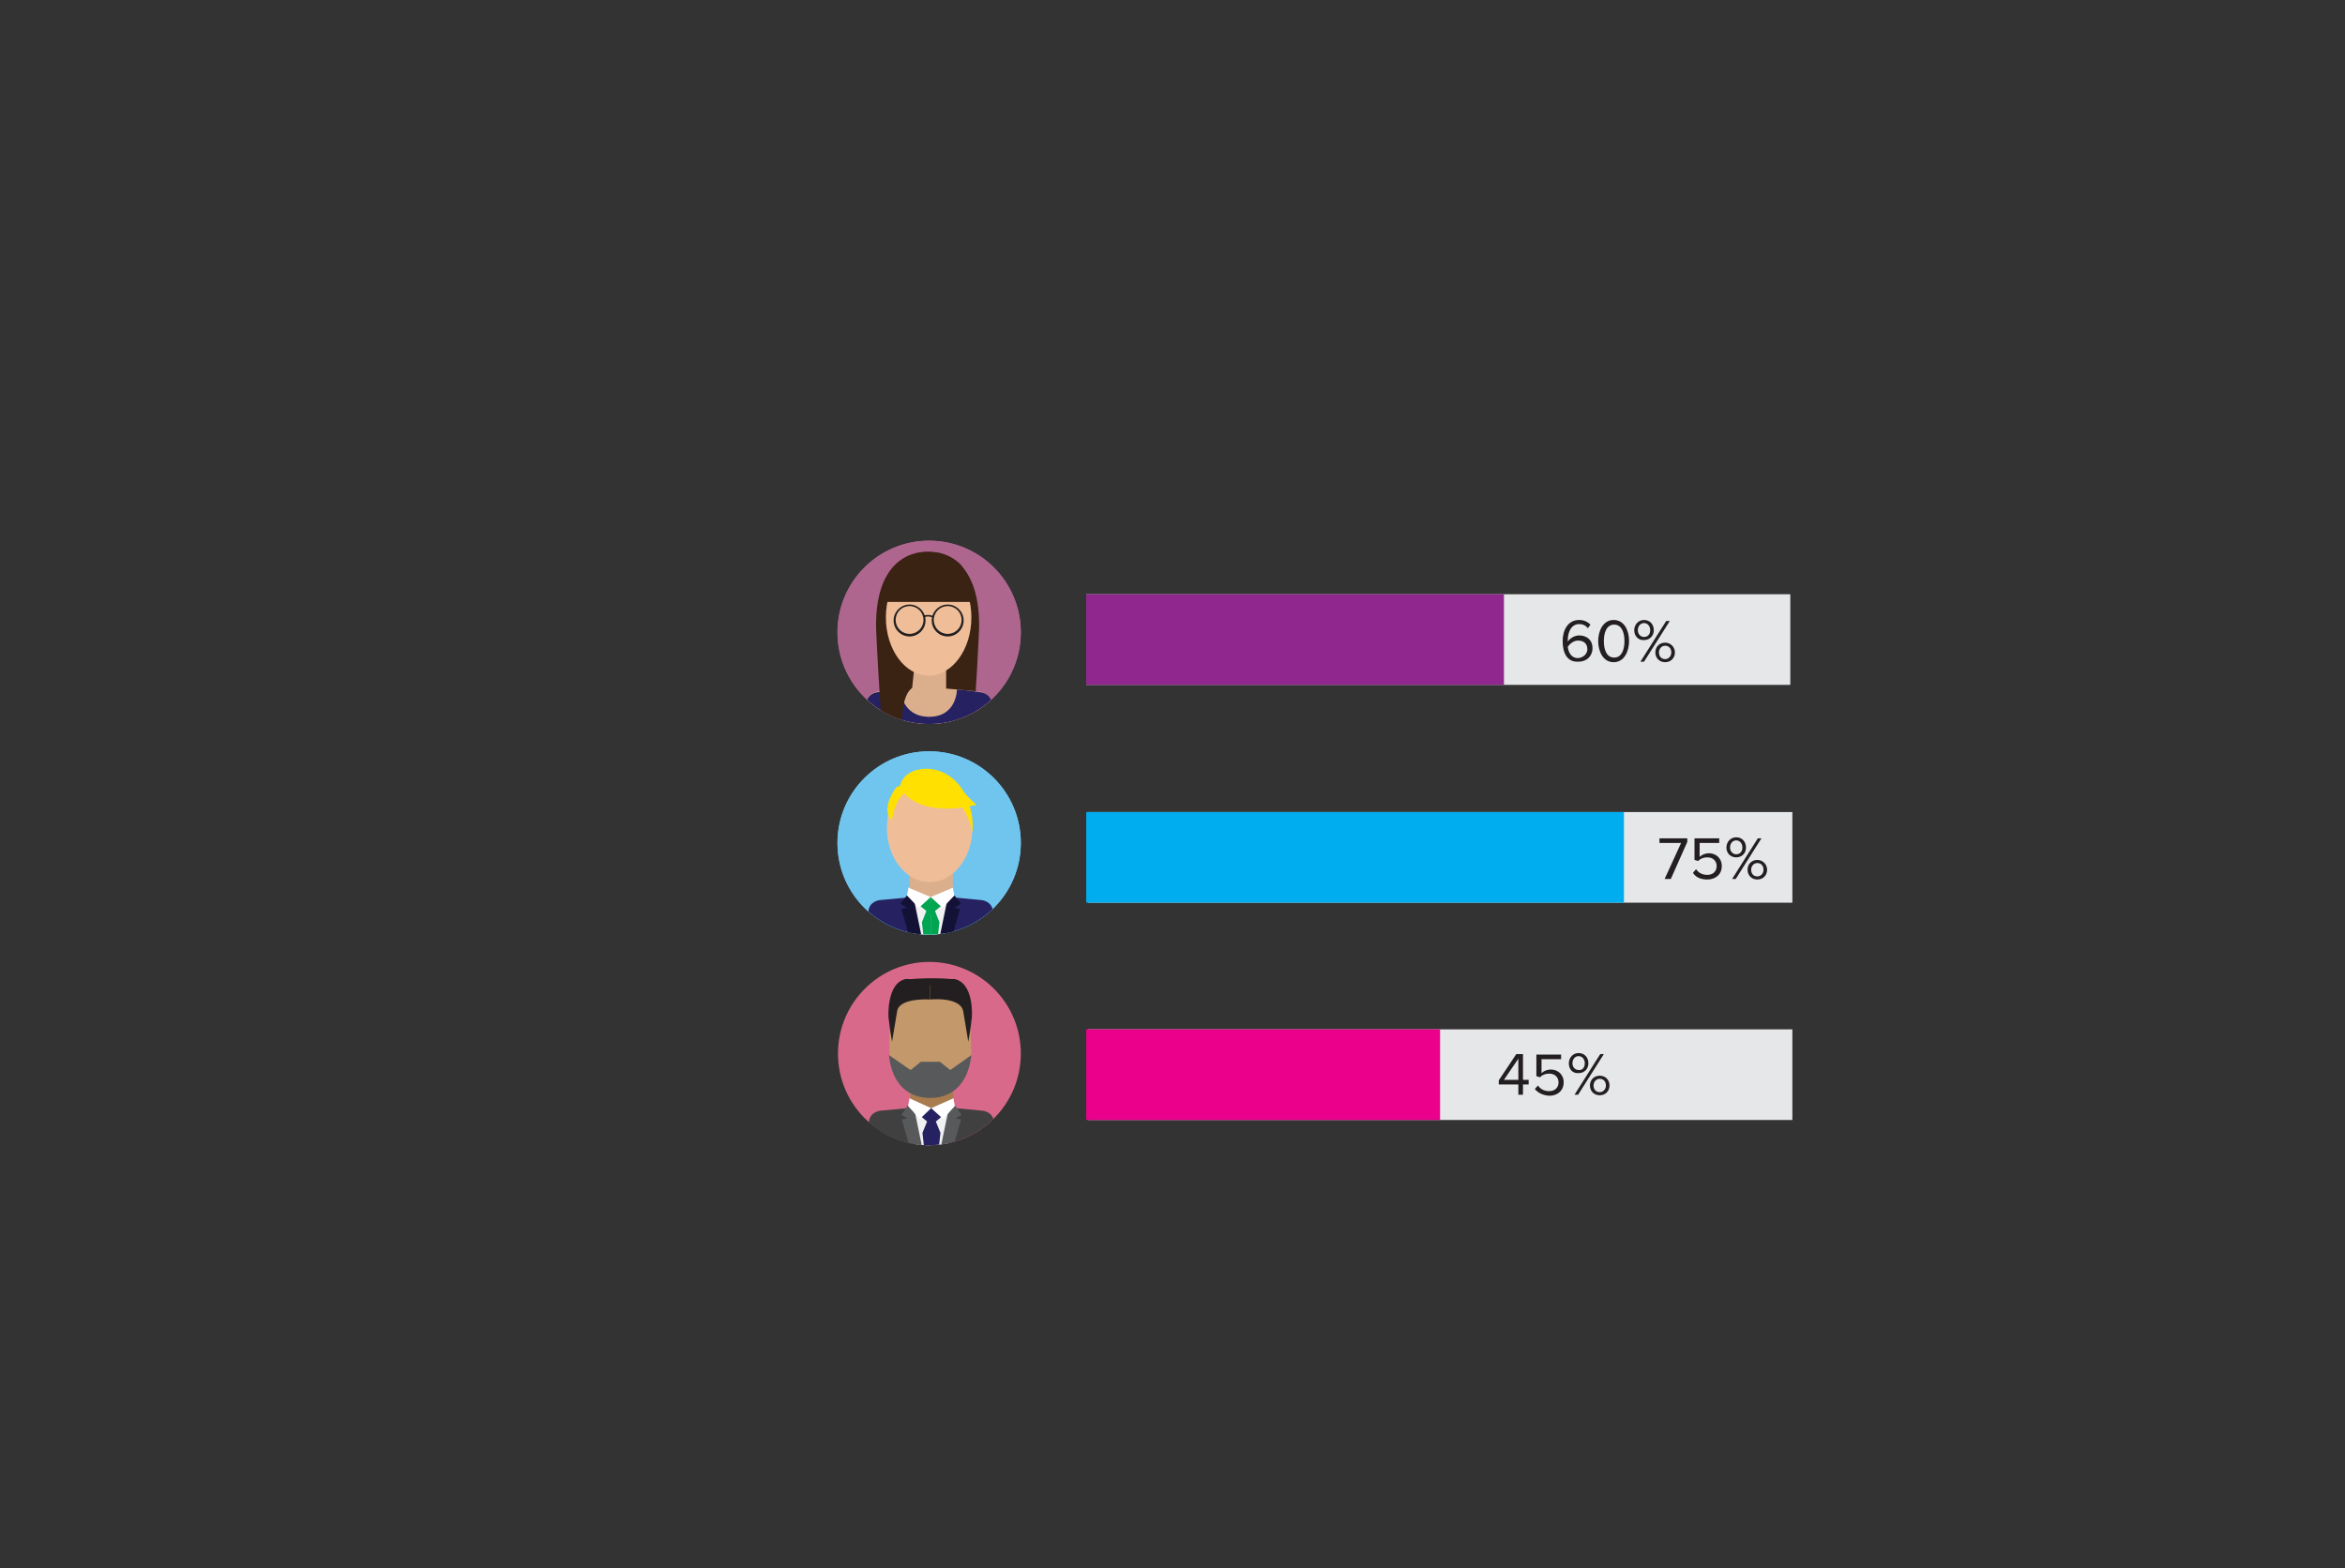 <?xml version="1.0" encoding="utf-8"?>
<!-- Generator: Adobe Illustrator 19.2.1, SVG Export Plug-In . SVG Version: 6.00 Build 0)  -->
<svg version="1.1" id="Layer_1" xmlns="http://www.w3.org/2000/svg" xmlns:xlink="http://www.w3.org/1999/xlink" x="0px" y="0px"
	 viewBox="0 0 455.3 304.5" style="enable-background:new 0 0 455.3 304.5;" xml:space="preserve">
<rect x="0" y="0" width="455.3" height="304.5" fill="#333333" stroke="none"/>
<style type="text/css">
	.st0{display:none;}
	.st1{display:inline;}
	.st2{display:none;fill:#70C6EF;}
	.st3{fill:none;stroke:#FFFFFF;stroke-width:28.13;stroke-miterlimit:10;}
	.st4{fill:#FFFFFF;}
	.st5{display:inline;fill:#808285;}
	.st6{display:inline;fill:#CCCCCB;}
	.st7{display:inline;fill:none;stroke:#FFFFFF;stroke-width:11.933;stroke-miterlimit:10;}
	.st8{display:inline;fill:#414042;}
	.st9{display:inline;fill:#84C050;}
	.st10{fill:#E6E7E8;}
	.st11{fill:#A7A9AC;}
	.st12{fill:#BCBEC0;}
	.st13{fill:#EC008C;}
	.st14{display:inline;opacity:0.39;fill:#70C6EF;enable-background:new    ;}
	.st15{display:inline;opacity:0.35;fill:#D1D3D4;enable-background:new    ;}
	.st16{display:inline;fill:#F1F2F2;}
	.st17{display:inline;fill:#E6E6E6;}
	.st18{fill:#ED2024;}
	.st19{fill:#F26929;}
	.st20{fill:#0D71BA;}
	.st21{fill:#29AAE2;}
	.st22{fill:#00A651;}
	.st23{fill:#84C050;}
	.st24{fill:#92278F;}
	.st25{fill:none;stroke:#B3B4B4;stroke-width:9.093;stroke-miterlimit:10;stroke-dasharray:2.728,14.549;}
	.st26{clip-path:url(#SVGID_2_);fill:#E6E7E8;}
	.st27{fill:#F1F2F2;}
	.st28{fill:#808285;}
	.st29{fill:#EFBF99;}
	.st30{display:inline;fill:#D1D3D4;}
	.st31{display:inline;fill:#00AEEF;}
	.st32{display:inline;fill:#EC008C;}
	.st33{display:inline;fill:#999999;}
	.st34{display:inline;fill:#4D4D4E;}
	.st35{display:inline;opacity:0.35;fill:#D0D2D3;}
	.st36{display:inline;opacity:0.39;fill:#70C5EF;}
	.st37{display:inline;fill:#F1F1F2;}
	.st38{display:inline;fill:#E6E6E5;}
	.st39{display:none;opacity:0.35;fill:#D0D2D3;}
	.st40{display:none;opacity:0.39;fill:#70C5EF;}
	.st41{display:none;fill:#F1F1F2;}
	.st42{display:none;fill:#E6E6E5;}
	.st43{clip-path:url(#SVGID_4_);fill:#AE668F;}
	.st44{clip-path:url(#SVGID_4_);fill:#3B2314;}
	.st45{clip-path:url(#SVGID_4_);fill:#DCAF8C;}
	.st46{clip-path:url(#SVGID_4_);}
	.st47{fill:#DCAF8C;}
	.st48{clip-path:url(#SVGID_4_);fill:#262261;}
	.st49{clip-path:url(#SVGID_4_);fill:#EFBE99;}
	.st50{fill:#231F20;}
	.st51{clip-path:url(#SVGID_4_);fill:none;}
	.st52{clip-path:url(#SVGID_6_);fill:#70C5EF;}
	.st53{clip-path:url(#SVGID_6_);fill:#F1F1F2;}
	.st54{clip-path:url(#SVGID_6_);fill:#262144;}
	.st55{clip-path:url(#SVGID_6_);fill:#DCAF8C;}
	.st56{clip-path:url(#SVGID_6_);}
	.st57{fill:#F1F1F2;}
	.st58{fill:#EFBE99;}
	.st59{fill:#FFE000;}
	.st60{fill:#00A551;}
	.st61{fill:#262261;}
	.st62{fill:#131236;}
	.st63{clip-path:url(#SVGID_8_);fill:#D9698B;}
	.st64{clip-path:url(#SVGID_8_);fill:#C3996B;}
	.st65{clip-path:url(#SVGID_8_);fill:#F1F1F2;}
	.st66{clip-path:url(#SVGID_8_);fill:#262144;}
	.st67{clip-path:url(#SVGID_8_);fill:#A87C4F;}
	.st68{clip-path:url(#SVGID_8_);}
	.st69{clip-path:url(#SVGID_8_);fill:#262261;}
	.st70{clip-path:url(#SVGID_8_);fill:#404041;}
	.st71{clip-path:url(#SVGID_8_);fill:#58595B;}
	.st72{clip-path:url(#SVGID_8_);fill:none;}
	.st73{clip-path:url(#SVGID_8_);fill:#231F20;}
	.st74{fill:#00ADEE;}
	.st75{fill:#EB008B;}
	.st76{fill:#90278E;}
</style>
<g id="Main_Layer" class="st0">
	<g id="Layer_1_1_" class="st1">
		<path class="st2" d="M289,99.4c-0.1,0-0.3,0-0.4,0c-2.4-15.7-16-27.8-32.4-27.8s-30,12-32.4,27.8c-0.1,0-0.3,0-0.4,0
			c-12.4,0-23.3,6.9-28.8,17.1c-9.6,1.6-16.9,10-16.9,20.1c0,11.3,9.1,20.4,20.4,20.4c1.2,0,2.4-0.1,3.5-0.3
			c4.5,4,10.1,6.8,16.4,7.9l0,0h0.2c1.7,0.3,3.5,0.5,5.3,0.5s3.6-0.2,5.3-0.5h55.1c1.7,0.3,3.5,0.5,5.3,0.5
			c18.1,0,32.8-14.7,32.8-32.8C321.8,114.1,307.1,99.4,289,99.4z"/>
		<g class="st0">
			<g class="st1">
				<line class="st3" x1="255.6" y1="185.9" x2="255.6" y2="133"/>
				<g>
					<polygon class="st4" points="283.6,141.2 255.6,92.6 227.5,141.2 					"/>
				</g>
			</g>
		</g>
		<g class="st0">
			<rect x="235.3" y="187.9" class="st5" width="7.9" height="7.9"/>
			<rect x="246.7" y="187.9" class="st5" width="7.9" height="7.9"/>
			<rect x="258.2" y="187.9" class="st5" width="7.9" height="7.9"/>
			<rect x="269.6" y="187.9" class="st5" width="7.9" height="7.9"/>
			<rect x="235.3" y="199.7" class="st5" width="7.9" height="7.9"/>
			<rect x="246.7" y="199.7" class="st5" width="7.9" height="7.9"/>
			<rect x="245.8" y="241.2" class="st6" width="21.4" height="1.5"/>
			<line class="st7" x1="253.6" y1="210.3" x2="292.4" y2="210.3"/>
			<path class="st6" d="M294,233.5h-75c-1.9,0-3.5-1.6-3.5-3.5v-5.7c0-1.9,1.6-3.5,3.5-3.5h75c1.9,0,3.5,1.6,3.5,3.5v5.7
				C297.5,231.9,295.9,233.5,294,233.5z"/>
			<path class="st8" d="M290.2,227.8h-67.5c-4,0-7.3-3.2-7.3-7.3V180c0-4,3.2-7.3,7.3-7.3h67.5c4,0,7.3,3.2,7.3,7.3v40.6
				C297.5,224.5,294.2,227.8,290.2,227.8z"/>
			<rect x="219.9" y="178" class="st9" width="73.2" height="44.8"/>
			<rect x="215.4" y="221.2" class="st8" width="82" height="6.6"/>
			<polygon class="st6" points="261.7,232 256.5,232 251.2,232 249.1,241.4 256.5,241.4 263.8,241.4 			"/>
			<g class="st1">
				<g>
					<g>
						<polygon class="st10" points="262.2,154.6 232.5,154.6 232.5,155.9 232.5,221.2 280.4,221.2 280.4,170.2 						"/>
					</g>
				</g>
				<g>
					<g>
						<polygon class="st11" points="262.1,170.2 280.3,170.2 262.1,154.6 						"/>
					</g>
				</g>
				<rect x="243.7" y="204.4" class="st12" width="25" height="4"/>
				<rect x="243.7" y="211.6" class="st12" width="25" height="4"/>
				<g>
					<g>
						<path class="st13" d="M257.9,198.6l-1.8,1.6l-1.8-1.6c-3.5-3.1-6-5.6-7.6-7.5c-1.9-2.2-2.9-4.4-2.9-6.7c0-1.9,0.6-3.5,1.9-4.8
							c1.3-1.3,2.9-1.9,4.8-1.9c1.1,0,2.1,0.2,3,0.7c1,0.5,1.8,1.1,2.5,1.9c0.7-0.8,1.5-1.4,2.5-1.9s2-0.7,3-0.7
							c1.9,0,3.5,0.7,4.8,1.9c1.3,1.3,1.9,2.9,1.9,4.8c0,2.3-1,4.5-2.9,6.7C264,192.9,261.4,195.4,257.9,198.6z"/>
					</g>
				</g>
			</g>
		</g>
	</g>
	<g id="Layer_2">
		<path class="st14" d="M325.5,93.4c-0.3,0-0.6,0-0.9,0c-5.1-32.9-33.4-58.1-67.7-58.1s-62.6,25.2-67.7,58.1c-0.3,0-0.6,0-0.9,0
			c-26,0-48.7,14.5-60.3,35.8c-20.1,3.4-35.4,20.9-35.4,42c0,23.5,19.1,42.6,42.6,42.6c2.5,0,4.9-0.2,7.3-0.6
			c9.4,8.4,21.2,14.3,34.2,16.5v0.1h0.5c3.6,0.6,7.3,1,11.1,1s7.5-0.4,11.1-1h115.1c3.6,0.6,7.3,1,11.1,1
			c37.9,0,68.6-30.7,68.6-68.7C394.1,124.1,363.4,93.4,325.5,93.4z"/>
		<path class="st15" d="M189.3,271.6c0-6.7,29.1-12.1,65-12.1s65,5.4,65,12.1s-29.1,12.1-65,12.1"/>
		<polygon class="st16" points="164.5,115.7 1.5,35.3 35.5,2.5 92.3,33.8 		"/>
		<polygon class="st17" points="94.5,35.5 1.5,35.4 104.7,47.8 		"/>
		<polygon class="st16" points="164.5,115.7 1.5,35.3 35.5,2.5 92.3,33.8 		"/>
		<polygon class="st17" points="94.5,35.5 1.5,35.4 104.7,47.8 		"/>
		<g class="st1">
			<g>
				<line class="st3" x1="253.3" y1="254.3" x2="253.3" y2="201.4"/>
				<g>
					<polygon class="st4" points="281.4,209.6 253.3,161 225.3,209.6 					"/>
				</g>
			</g>
		</g>
		<g class="st1">
			<g>
				<g>
					<polygon class="st18" points="349.7,90.5 322.4,90.5 322.4,91.8 322.4,151.6 366.4,151.6 366.4,104.9 					"/>
				</g>
			</g>
			<g>
				<g>
					<polygon class="st19" points="349.5,104.9 366.3,104.9 349.5,90.5 					"/>
				</g>
			</g>
			<path class="st4" d="M351.2,127.2c1.1-0.1,2.1-0.2,3.1-0.2c1.8,0,4,0.2,4.7,1.3c0.2,0.3,0.3,0.7,0.1,1.4l-0.1,0.1l0,0
				c-0.1,0.5-0.5,1-1.9,1c-1.7,0-4.2-0.8-6.5-1.9c-3.7,0.4-7.5,1.2-10.3,2.2c-2.7,4.6-4.8,6.9-6.4,6.9c-0.3,0-0.5-0.1-0.7-0.2
				l-0.6-0.3c-0.1,0-0.1-0.1-0.2-0.1c-0.1-0.1-0.2-0.4-0.2-0.9c0.3-1.2,1.7-3.2,5-5c0.2-0.1,0.5-0.1,0.6,0.2l0.1,0.1
				c0.8-1.3,1.8-3.1,2.8-5.2c1.2-2.4,2.1-4.7,2.7-6.9c-0.8-2.9-1.1-5.8-0.6-7.6c0.2-0.7,0.6-1.1,1.1-1.1h0.6l0,0
				c0.4,0,0.7,0.1,0.9,0.4c0.3,0.4,0.4,0.9,0.2,1.8c0,0.1-0.1,0.2-0.1,0.2c0,0.1,0,0.1,0,0.2c0,0.3,0,0.5,0,0.8
				c0,1.7-0.1,3.2-0.4,5.1c0.9,2.8,2.3,5,3.9,6.3C349.7,126.3,350.4,126.8,351.2,127.2z M337.4,132.4c-2,1.5-3.2,3.3-3.6,4.2
				C334.6,136.2,335.7,135.1,337.4,132.4z M348.5,127.6c-0.3-0.2-0.5-0.4-0.8-0.6c-1.3-1.1-2.5-2.7-3.3-4.6
				c-0.5,1.6-1.2,3.3-2.2,5.2c-0.4,0.7-0.8,1.5-1.2,2.2C343.4,128.8,345.9,128.1,348.5,127.6z M344.3,115.8c0.1-0.4,0.1-0.8,0.2-1.2
				c0.1-0.4,0.1-0.8,0.2-1.1c0-0.1,0.1-0.1,0.1-0.2c0,0,0-0.1-0.1-0.1c0-0.5-0.2-0.8-0.3-0.9c0,0.1,0,0.1,0,0.1
				C344,113.1,344,114.3,344.3,115.8z M354.4,128.7c1.3,0.5,2.5,0.7,3.3,0.7c0.2,0,0.4,0,0.5,0c0,0,0-0.1-0.1-0.1
				C357.9,129.2,357.3,128.7,354.4,128.7z"/>
		</g>
		<g class="st1">
			<g>
				<g>
					<polygon class="st20" points="266,77.2 245.6,77.2 245.6,78.1 245.6,122.9 278.5,122.9 278.5,88 					"/>
				</g>
			</g>
			<g>
				<g>
					<polygon class="st21" points="265.9,88 278.4,88 265.9,77.2 					"/>
				</g>
			</g>
			<path class="st4" d="M251.5,96.6h1.4l3.2,13h3.1l2.5-9.6c0.1-0.3,0.2-0.6,0.2-0.9c0-0.2,0-0.3,0-0.5h0.1l0.1,0.5
				c0.1,0.3,0.1,0.6,0.2,0.9l2.5,9.6h3.1l3.2-13h1.4v-2.1h-5.9v2.1h1.8l-2,8.6c-0.1,0.3-0.1,0.7-0.1,0.9v0.4h-0.1
				c0-0.1,0-0.3-0.1-0.4c-0.1-0.3-0.1-0.6-0.2-0.9l-2.8-10.7h-2.2l-2.8,10.7c-0.1,0.3-0.1,0.7-0.2,0.9l-0.1,0.4h-0.1v-0.4
				c0-0.3-0.1-0.6-0.1-0.9l-2-8.6h1.8v-2.1h-5.9V96.6z"/>
		</g>
		<g class="st1">
			<g>
				<g>
					<polygon class="st22" points="303.7,147.3 283.3,147.3 283.3,148.2 283.3,193 316.2,193 316.2,158.1 					"/>
				</g>
			</g>
			<g>
				<g>
					<polygon class="st23" points="303.7,158.1 316.2,158.1 303.7,147.3 					"/>
				</g>
			</g>
			<path class="st4" d="M310.1,165.4V181c0,0.6-0.2,1.2-0.7,1.6c-0.4,0.4-1,0.7-1.6,0.7h-15.6c-0.6,0-1.2-0.2-1.6-0.7
				c-0.4-0.4-0.7-1-0.7-1.6v-15.6c0-0.6,0.2-1.2,0.7-1.6c0.4-0.4,1-0.7,1.6-0.7h15.6c0.6,0,1.2,0.2,1.6,0.6
				C309.9,164.2,310.1,164.7,310.1,165.4z M299,178.2l-2.8-3.4l-3.9,5h15.6l-5-6.7L299,178.2z"/>
		</g>
		<g class="st1">
			<circle class="st24" cx="190.4" cy="146.2" r="24.1"/>
			<circle class="st25" cx="190.4" cy="146.2" r="38.6"/>
			<path class="st4" d="M200.9,152.6c0,0.3-0.2,0.6-0.5,0.7c-0.1,0-0.2,0.1-0.3,0.1c-0.2,0-0.4-0.1-0.5-0.2l-4.8-4.8v2
				c0,1.9-1.5,3.4-3.4,3.4h-8.3c-1.9,0-3.4-1.5-3.4-3.4v-8.3c0-1.9,1.5-3.4,3.4-3.4h8.3c1.9,0,3.4,1.5,3.4,3.4v1.9l4.8-4.7
				c0.1-0.2,0.3-0.2,0.5-0.2c0.1,0,0.2,0,0.3,0.1c0.3,0.1,0.5,0.4,0.5,0.7V152.6z"/>
		</g>
	</g>
	<g id="Layer_3">
		<path class="st14" d="M325.5,95.1c-0.3,0-0.6,0-0.9,0C319.5,62.2,291.1,37,256.8,37s-62.6,25.2-67.7,58.1c-0.3,0-0.6,0-0.9,0
			c-26,0-48.7,14.5-60.3,35.8c-20.1,3.4-35.4,20.9-35.4,42c0,23.5,19.1,42.6,42.6,42.6c2.5,0,4.9-0.2,7.3-0.6
			c9.4,8.4,21.2,14.3,34.2,16.5v0.1h0.5c3.6,0.6,7.3,1,11.1,1s7.5-0.4,11.1-1h115.1c3.6,0.6,7.3,1,11.1,1
			c37.9,0,68.6-30.7,68.6-68.7S363.4,95.1,325.5,95.1z"/>
		<ellipse class="st15" cx="254.3" cy="273.3" rx="65" ry="12.1"/>
		<polygon class="st16" points="164.5,117.3 1.5,37 35.5,4.2 92.3,35.4 		"/>
		<polygon class="st17" points="94.5,37.1 1.5,37 104.7,49.4 		"/>
		<path class="st5" d="M245.7,167.9c-0.5,0-0.8-0.4-0.8-0.8c-0.1-1.6,0-3.2,0.1-4.9c0.1-2.6,2.3-2.5,3.1-2.5l5.2,0.2
			c1,0,1.9,0.1,2.8-0.2c0.8-0.3,1.3-0.7,1.3-1.2c0.1-0.6-0.3-1.2-1-1.6c-1.3-0.8-3.4-0.8-5.1-0.8H251l0,0c-2.5,0-5,0.3-7.4,0.6
			c-1.3,0.2-2.6,0.3-4,0.4c-3.1,0.3-6.4,0.4-9.5-0.5c-1.8-0.5-3.4-1.9-4-3.4c-0.5-1.2-0.4-2.4,0.3-3.5c1.2-2.1,3.8-2.4,6.2-2.4
			l21.4-0.1c0.9,0,1.9-0.1,2.2-0.6c0.2-0.3,0.2-0.8,0.2-1.3l-0.2-13.8c0-0.5,0.4-0.9,0.8-0.9c0.5,0,0.9,0.4,0.9,0.8l0.2,13.8
			c0,0.6,0,1.5-0.4,2.2c-0.9,1.4-2.8,1.5-3.7,1.5l-21.4,0.1c-1.9,0-3.9,0.2-4.7,1.5c-0.4,0.7-0.4,1.3-0.2,2c0.4,1.1,1.6,2.1,2.9,2.4
			c2.8,0.8,5.9,0.7,8.8,0.4c1.3-0.1,2.6-0.3,3.9-0.4c2.5-0.3,5-0.6,7.6-0.6l0,0h0.3c1.9,0,4.2,0,6,1c1.3,0.8,2,2,1.8,3.2
			c-0.1,1.2-1,2.2-2.5,2.7c-1.2,0.4-2.3,0.3-3.4,0.3l-5.2-0.2c-1.2-0.1-1.2,0.2-1.3,0.9c-0.1,1.6-0.1,3.1,0,4.7
			C246.6,167.5,246.2,167.9,245.7,167.9L245.7,167.9z"/>
		<g class="st1">
			<g>
				<g>
					<defs>
						<rect id="SVGID_1_" x="217" y="161.3" width="57.2" height="20.2"/>
					</defs>
					<clipPath id="SVGID_2_">
						<use xlink:href="#SVGID_1_"  style="overflow:visible;"/>
					</clipPath>
					<ellipse class="st26" cx="245.8" cy="181.5" rx="13.2" ry="8.6"/>
				</g>
			</g>
			<rect x="202.3" y="164.7" class="st27" width="85.3" height="41.3"/>
			<rect x="209.1" y="174.2" class="st28" width="5.7" height="5.7"/>
			<rect x="217.4" y="174.2" class="st28" width="5.7" height="5.7"/>
			<rect x="225.8" y="174.2" class="st28" width="5.7" height="5.7"/>
			<rect x="234.1" y="174.2" class="st28" width="5.7" height="5.7"/>
			<rect x="242.5" y="174.2" class="st28" width="5.7" height="5.7"/>
			<rect x="250.8" y="174.2" class="st28" width="5.7" height="5.7"/>
			<rect x="259.1" y="174.2" class="st28" width="5.7" height="5.7"/>
			<rect x="267.5" y="174.2" class="st28" width="5.7" height="5.7"/>
			<rect x="275.8" y="174.2" class="st28" width="5.7" height="5.7"/>
			<rect x="209.1" y="182.5" class="st28" width="5.7" height="5.7"/>
			<rect x="217.3" y="182.5" class="st28" width="5.7" height="5.7"/>
			<rect x="225.6" y="182.5" class="st28" width="5.7" height="5.7"/>
			<rect x="233.9" y="182.5" class="st28" width="5.7" height="5.7"/>
			<rect x="242.1" y="182.5" class="st28" width="5.7" height="5.7"/>
			<rect x="251.1" y="182.5" class="st28" width="5.7" height="5.7"/>
			<rect x="259.3" y="182.5" class="st28" width="5.7" height="5.7"/>
			<rect x="267.6" y="182.5" class="st28" width="5.7" height="5.7"/>
			<rect x="275.8" y="182.5" class="st28" width="5.7" height="5.7"/>
			<rect x="226.8" y="191" class="st28" width="30.6" height="5.7"/>
			<rect x="259.3" y="191" class="st28" width="5.7" height="5.7"/>
			<rect x="267.6" y="191" class="st28" width="5.7" height="5.7"/>
			<rect x="275.8" y="191" class="st28" width="5.7" height="5.7"/>
			<rect x="209.1" y="191" class="st28" width="5.7" height="5.7"/>
			<rect x="217.3" y="191" class="st28" width="5.7" height="5.7"/>
			<rect x="209.1" y="168.8" class="st28" width="5.7" height="2.8"/>
			<rect x="217.3" y="168.8" class="st28" width="5.7" height="2.8"/>
			<rect x="225.2" y="168.8" class="st28" width="5.7" height="2.8"/>
			<rect x="233.9" y="168.8" class="st28" width="5.7" height="2.8"/>
			<rect x="242.1" y="168.8" class="st28" width="5.7" height="2.8"/>
			<rect x="250.8" y="168.8" class="st28" width="5.7" height="2.8"/>
			<rect x="259.1" y="168.8" class="st28" width="5.7" height="2.8"/>
			<rect x="267.6" y="168.8" class="st28" width="5.7" height="2.8"/>
			<rect x="275.8" y="168.8" class="st28" width="5.7" height="2.8"/>
			<g>
				<path class="st29" d="M267.3,193.3c-0.5-0.5-1.1-0.7-1.8-0.7c-0.7,0-1.3,0.2-1.8,0.7s-0.7,1.1-0.7,1.8v14.8h-0.7V198
					c0-0.7-0.2-1.3-0.7-1.8s-1.1-0.7-1.8-0.7s-1.3,0.2-1.8,0.7s-0.7,1.1-0.7,1.8v17.7l-3.5-4.6c-0.6-0.8-1.3-1.2-2.3-1.2
					c-0.8,0-1.5,0.3-2,0.9c-0.6,0.6-0.8,1.2-0.8,2c0,0.7,0.2,1.2,0.6,1.7l8.7,11.6c0.6,0.8,1.3,1.2,2.3,1.2h15.5
					c0.5,0,1-0.2,1.4-0.5s0.6-0.8,0.7-1.3l1.7-9.1c0.1-0.4,0.1-0.8,0.1-1.3v-11.2c0-0.7-0.2-1.3-0.7-1.8s-1.1-0.7-1.8-0.7
					c-0.7,0-1.3,0.2-1.8,0.7s-0.7,1.1-0.7,1.8v6.1H274v-12c0-0.7-0.2-1.3-0.7-1.8s-1.1-0.7-1.8-0.7c-0.7,0-1.3,0.2-1.8,0.7
					s-0.7,1.1-0.7,1.8v11.9h-0.7v-14.8C268.1,194.4,267.8,193.8,267.3,193.3z"/>
			</g>
			<g>
				<path class="st29" d="M224.8,195.1v14.8h-0.7V198c0-0.7-0.2-1.3-0.7-1.8s-1.1-0.7-1.8-0.7s-1.3,0.2-1.8,0.7s-0.7,1.1-0.7,1.8
					v11.9h-0.7v-6.1c0-0.7-0.2-1.3-0.7-1.8s-1.1-0.7-1.8-0.7s-1.3,0.2-1.8,0.7s-0.7,1.1-0.7,1.8V215c0,0.5,0,0.9,0.1,1.3l1.7,9.1
					c0.1,0.5,0.3,0.9,0.7,1.3c0.4,0.3,0.9,0.5,1.4,0.5h15.5c1,0,1.7-0.4,2.3-1.2l8.7-11.6c0.4-0.5,0.6-1.1,0.6-1.7
					c0-0.8-0.3-1.5-0.8-2c-0.6-0.6-1.2-0.9-2-0.9c-1,0-1.7,0.4-2.3,1.2l-3.5,4.6V198c0-0.7-0.2-1.3-0.7-1.8s-1.1-0.7-1.8-0.7
					s-1.3,0.2-1.8,0.7s-0.7,1.1-0.7,1.8v11.9h-0.7v-14.8c0-0.7-0.2-1.3-0.7-1.8s-1.1-0.7-1.8-0.7s-1.3,0.2-1.8,0.7
					C225,193.8,224.8,194.4,224.8,195.1z"/>
			</g>
		</g>
		<path class="st30" d="M296.9,140.5H193c-1.9,0-3.5-1.6-3.5-3.5v-10.1c0-1.9,1.6-3.5,3.5-3.5h103.8c1.9,0,3.5,1.6,3.5,3.5V137
			C300.4,138.9,298.8,140.5,296.9,140.5z"/>
		<path class="st8" d="M293.1,132.8h-96.3c-4,0-7.3-3.2-7.3-7.3V65.7c0-4,3.2-7.3,7.3-7.3h96.3c4,0,7.3,3.2,7.3,7.3v59.9
			C300.4,129.6,297.1,132.8,293.1,132.8z"/>
		<rect x="195.5" y="65.6" class="st16" width="98.9" height="60.6"/>
		<polygon class="st30" points="252,138.5 245,138.5 237.9,138.5 235,151.3 245,151.3 254.9,151.3 		"/>
		<rect x="230.5" y="151.3" class="st30" width="28.9" height="2"/>
		<g class="st1">
			<path d="M39.9,145.2h2.8v5.9c0.3-0.3,0.7-0.6,1.3-0.9c0.6-0.3,1.3-0.5,2.1-0.5c0.7,0,1.3,0.1,1.8,0.3s1,0.5,1.4,0.9
				s0.6,0.9,0.8,1.5s0.3,1.2,0.3,1.9v6.8h-2.8v-6.8c0-0.7-0.2-1.3-0.6-1.7c-0.4-0.4-0.9-0.6-1.5-0.6c-0.4,0-0.7,0.1-1.1,0.2
				s-0.6,0.4-0.9,0.6c-0.2,0.3-0.4,0.6-0.6,0.9c-0.1,0.4-0.2,0.7-0.2,1.2v6.1h-2.8V145.2z"/>
			<path d="M63.8,159.6c0,0-0.2,0.2-0.4,0.4s-0.5,0.4-0.9,0.7c-0.4,0.2-0.9,0.5-1.6,0.6c-0.6,0.2-1.4,0.3-2.3,0.3
				c-0.9,0-1.7-0.2-2.4-0.5s-1.4-0.7-1.9-1.3c-0.5-0.5-0.9-1.2-1.2-1.9s-0.4-1.6-0.4-2.5c0-0.8,0.1-1.6,0.4-2.3
				c0.3-0.7,0.7-1.3,1.2-1.9c0.5-0.5,1.1-0.9,1.8-1.2s1.5-0.5,2.3-0.5c1,0,1.9,0.2,2.6,0.6c0.7,0.4,1.3,0.9,1.7,1.5s0.7,1.3,0.9,2.1
				s0.3,1.6,0.3,2.4v0.4h-8.4c0,0.4,0.1,0.8,0.3,1.1s0.4,0.6,0.7,0.9c0.3,0.2,0.6,0.4,1,0.6c0.4,0.1,0.7,0.2,1.1,0.2
				c0.5,0,1-0.1,1.4-0.2c0.4-0.1,0.8-0.2,1-0.4s0.5-0.3,0.7-0.4c0.2-0.2,0.3-0.3,0.4-0.4L63.8,159.6z M61,154.4
				c0-0.3-0.1-0.6-0.2-0.9c-0.1-0.3-0.3-0.5-0.5-0.8c-0.2-0.2-0.5-0.4-0.8-0.6c-0.3-0.2-0.7-0.2-1.2-0.2s-0.9,0.1-1.2,0.2
				c-0.4,0.2-0.7,0.3-0.9,0.6c-0.2,0.2-0.4,0.5-0.6,0.8c-0.1,0.3-0.2,0.6-0.2,0.9H61z"/>
			<path d="M66.1,145.2h2.8v16h-2.8V145.2z"/>
			<path d="M71.7,145.2h2.8v16h-2.8V145.2z"/>
			<path d="M76.8,155.5c0-0.8,0.1-1.6,0.4-2.3s0.7-1.4,1.2-1.9s1.2-1,1.9-1.3c0.7-0.3,1.6-0.5,2.5-0.5s1.7,0.2,2.5,0.5
				c0.7,0.3,1.4,0.8,1.9,1.3s0.9,1.2,1.2,1.9c0.3,0.7,0.4,1.5,0.4,2.3s-0.1,1.6-0.4,2.3s-0.7,1.4-1.2,1.9c-0.5,0.6-1.2,1-1.9,1.3
				c-0.7,0.3-1.6,0.5-2.5,0.5s-1.7-0.2-2.5-0.5c-0.7-0.3-1.4-0.8-1.9-1.3c-0.5-0.6-0.9-1.2-1.2-1.9
				C76.9,157.1,76.8,156.4,76.8,155.5z M82.8,159.1c0.5,0,1-0.1,1.4-0.3s0.7-0.5,1-0.9s0.5-0.7,0.6-1.2s0.2-0.8,0.2-1.2
				s-0.1-0.8-0.2-1.2s-0.3-0.8-0.6-1.2c-0.3-0.3-0.6-0.6-1-0.8s-0.9-0.3-1.4-0.3s-1,0.1-1.4,0.3s-0.7,0.5-1,0.8s-0.5,0.7-0.6,1.2
				c-0.1,0.4-0.2,0.8-0.2,1.2s0.1,0.8,0.2,1.2s0.3,0.8,0.6,1.2c0.3,0.4,0.6,0.6,1,0.9C81.8,159,82.3,159.1,82.8,159.1z"/>
		</g>
		<path class="st31" d="M262,85.9c-0.1,0-0.1,0-0.2,0c-1.2-7.7-7.8-13.6-15.9-13.6c-8,0-14.7,5.9-15.9,13.6c-0.1,0-0.1,0-0.2,0
			c-6.1,0-11.4,3.4-14.1,8.4c-4.7,0.8-8.3,4.9-8.3,9.8c0,5.5,4.5,10,10,10c0.6,0,1.2-0.1,1.7-0.2c2.2,2,5,3.3,8,3.9l0,0h0.1
			c0.8,0.1,1.7,0.2,2.6,0.2c0.9,0,1.7-0.1,2.6-0.2h27c0.8,0.1,1.7,0.2,2.6,0.2c8.9,0,16.1-7.2,16.1-16.1
			C278.1,93.1,270.9,85.9,262,85.9z"/>
		<g class="st1">
			<path class="st4" d="M255.8,110.4c-0.5,0-0.9-0.2-1.3-0.5l-4.8-4.8c-1.6,1.1-3.6,1.7-5.6,1.7c-5.5,0-9.9-4.4-9.9-9.9
				s4.4-9.9,9.9-9.9s9.9,4.4,9.9,9.9c0,2-0.6,4-1.7,5.6l4.8,4.8c0.3,0.3,0.5,0.8,0.5,1.3C257.6,109.6,256.8,110.4,255.8,110.4z
				 M244.2,90.7c-3.5,0-6.3,2.8-6.3,6.3s2.8,6.3,6.3,6.3s6.3-2.8,6.3-6.3S247.6,90.7,244.2,90.7z"/>
		</g>
		<path class="st32" d="M331.6,134.3h27.9c1.1,0,2.1,0.4,2.9,1.1c0.8,0.8,1.2,1.7,1.2,2.9v27.9c0,1.1-0.4,2.1-1.2,2.9
			c-0.8,0.8-1.7,1.2-2.9,1.2h-27.9c-1.1,0-2.1-0.4-2.9-1.2s-1.2-1.7-1.2-2.9v-27.9c0-1.2,0.4-2.2,1.1-2.9
			C329.5,134.7,330.4,134.3,331.6,134.3z M357.4,157.8c0.8-0.8,0.9-1.6,0.3-2.4c-0.7-1-2.2-1.4-4.5-1.4c-0.5,0-1.3,0.1-2.6,0.2
			c-0.8-0.5-1.4-0.9-1.7-1.2c-1.3-1-2.3-2.7-3.2-5.1v-0.2c1-3.7,1-6.1,0-7.2c-0.3-0.3-0.7-0.5-1.2-0.5H344c-0.8,0-1.3,0.5-1.6,1.5
			c-0.3,0.8-0.4,1.6-0.4,2.4c0,0.8,0.1,1.4,0.2,1.9s0.3,1.3,0.7,2.2c-0.5,1.9-1.2,3.8-2.1,5.9c-0.6,1.3-1.2,2.5-2,3.6
			c-0.9,0.4-1.5,0.7-1.8,1c-2.2,1.5-3.4,2.9-3.8,4.3c-0.1,0.3,0,0.6,0.1,1l0.1,0.1l1,0.7c0.4,0.1,0.7,0.2,0.8,0.2c1.6,0,3.6-2,6-6.1
			l0.4-0.2c1.8-0.6,4.5-1.1,8.1-1.5c1.5,0.8,3.1,1.2,4.7,1.5C355.9,158.5,357,158.3,357.4,157.8z M338.2,159.3
			c-1.4,2.3-2.5,3.6-3.3,3.9c0.1-0.8,0.9-1.9,2.3-3.4C337.5,159.8,337.8,159.6,338.2,159.3z M344.4,150.1c0.9,1.8,1.9,3.3,3,4.3
			c0.3,0.3,0.6,0.5,0.9,0.7c-1.6,0.3-3.8,0.9-6.7,1.9l-0.2,0.1c0.2-0.5,0.5-1.2,1-2C343.2,153.5,343.9,151.9,344.4,150.1z
			 M344.3,145.3L344.3,145.3c-0.5-1.7-0.6-3-0.2-3.9l0.1-0.3l0.3,0.1c0.3,0.3,0.4,1,0.2,2.1L344.3,145.3z M356.5,156.4l0.2,0.2
			c0,0.2-0.1,0.2-0.2,0.2h-0.4c-1,0-2.3-0.3-3.8-1c0.3-0.1,0.4-0.2,0.5-0.2C355.1,155.7,356.3,155.9,356.5,156.4z"/>
		<path class="st33" d="M325,149.8l-4-2.4l1-1.7l4,2.4L325,149.8z M317,144.9l-4-2.4l1-1.7l4,2.4L317,144.9z M308.9,140l-4-2.4
			l1-1.7l4,2.4L308.9,140z M300.8,135.1l-4-2.4l1-1.7l4,2.4L300.8,135.1z M292.7,130.2l-4-2.4l1-1.7l4,2.4L292.7,130.2z
			 M284.6,125.3l-4-2.4l1-1.7l4,2.4L284.6,125.3z M276.5,120.4l-4-2.4l1-1.7l4,2.4L276.5,120.4z M268.4,115.5l-4-2.4l1-1.7l4,2.4
			L268.4,115.5z"/>
		<rect x="38.6" y="130.3" class="st34" width="61.2" height="34.4"/>
		<g class="st1">
			<path class="st4" d="M53.2,144.8h-1.4v-1.7h1.4v-2.7h2.1v2.7h2.3v1.7h-2.3v3.7c0,0.5,0.1,0.8,0.2,1.1c0.2,0.3,0.4,0.4,0.8,0.4
				c0.3,0,0.6,0,0.8-0.1s0.4-0.2,0.6-0.3l0.9,1.3c-0.4,0.3-0.8,0.6-1.2,0.7c-0.4,0.2-0.9,0.2-1.4,0.2s-1-0.1-1.3-0.2
				c-0.4-0.1-0.7-0.4-0.9-0.6s-0.4-0.6-0.5-1s-0.1-0.8-0.1-1.3L53.2,144.8z"/>
			<path class="st4" d="M64.7,150.8c-0.2,0.3-0.6,0.5-1,0.7c-0.5,0.2-1,0.3-1.6,0.3c-0.3,0-0.7-0.1-1-0.2c-0.3-0.1-0.7-0.3-0.9-0.5
				c-0.3-0.2-0.5-0.5-0.7-0.9c-0.2-0.3-0.3-0.8-0.3-1.2c0-0.5,0.1-0.9,0.3-1.3c0.2-0.4,0.4-0.7,0.8-1c0.3-0.3,0.7-0.5,1.2-0.6
				s1-0.2,1.5-0.2c0.2,0,0.4,0,0.6,0s0.4,0,0.6,0c0.2,0,0.4,0,0.7,0v-0.2c0-0.4-0.2-0.7-0.5-1s-0.8-0.4-1.3-0.4
				c-0.6,0-1.1,0.1-1.4,0.2s-0.7,0.3-1,0.5l-1-1.4c0.2-0.1,0.4-0.2,0.6-0.4c0.2-0.1,0.5-0.2,0.8-0.3s0.6-0.2,1-0.3s0.8-0.1,1.3-0.1
				s1,0.1,1.5,0.2c0.4,0.2,0.8,0.4,1.1,0.6c0.3,0.3,0.6,0.6,0.7,1s0.3,0.8,0.3,1.2v5.7h-2L64.7,150.8z M64.7,147.7
				c-0.2,0-0.4,0-0.6,0c-0.2,0-0.3,0-0.5,0s-0.3,0-0.5,0c-0.7,0-1.2,0.1-1.4,0.4c-0.3,0.3-0.4,0.6-0.4,0.9c0,0.4,0.1,0.6,0.4,0.8
				c0.3,0.2,0.6,0.3,1.1,0.3c0.3,0,0.5,0,0.7-0.1s0.4-0.2,0.6-0.3c0.2-0.1,0.3-0.3,0.4-0.5s0.2-0.4,0.2-0.6V147.7z"/>
			<path class="st4" d="M70.1,152.9c0.3,0.2,0.7,0.4,1.1,0.5s0.8,0.2,1.4,0.2s1-0.2,1.4-0.5s0.6-0.8,0.6-1.4v-0.9
				c-0.3,0.2-0.6,0.4-0.9,0.6c-0.3,0.2-0.8,0.2-1.4,0.2s-1.2-0.1-1.6-0.3c-0.5-0.2-0.9-0.5-1.2-0.9c-0.3-0.4-0.6-0.8-0.8-1.3
				c-0.2-0.5-0.3-1-0.3-1.6s0.1-1.2,0.3-1.8c0.2-0.6,0.5-1,1-1.4s0.9-0.7,1.5-1c0.6-0.2,1.2-0.4,2-0.4s1.4,0.1,2,0.2
				c0.6,0.1,1.1,0.2,1.5,0.4v8.2c0,0.6-0.1,1.1-0.3,1.6c-0.2,0.5-0.5,0.8-0.8,1.2c-0.4,0.3-0.8,0.5-1.3,0.7s-1,0.2-1.6,0.2
				c-0.4,0-0.8,0-1.2-0.1c-0.3,0-0.6-0.1-0.9-0.2s-0.5-0.2-0.7-0.3s-0.4-0.2-0.6-0.4L70.1,152.9z M74.5,144.9
				c-0.2-0.1-0.3-0.1-0.5-0.1s-0.5,0-0.8,0c-0.4,0-0.8,0.1-1.1,0.2c-0.3,0.1-0.6,0.3-0.8,0.6c-0.2,0.2-0.4,0.5-0.5,0.8
				s-0.2,0.7-0.2,1c0,0.6,0.2,1.2,0.5,1.6c0.3,0.4,0.8,0.7,1.6,0.7c0.6,0,1.1-0.1,1.5-0.4c0.3-0.3,0.5-0.7,0.5-1.3v-3.1H74.5z"/>
			<path class="st4" d="M79.6,149.1c0.3,0.3,0.6,0.5,1,0.7s0.9,0.3,1.4,0.3s0.8-0.1,1.1-0.2s0.4-0.3,0.4-0.6c0-0.1,0-0.2-0.1-0.3
				c0-0.1-0.2-0.2-0.3-0.3c-0.2-0.1-0.4-0.2-0.6-0.3c-0.3-0.1-0.6-0.2-1.1-0.3c-0.3-0.1-0.6-0.2-0.9-0.3s-0.6-0.3-0.9-0.5
				s-0.5-0.5-0.7-0.8s-0.3-0.6-0.3-1.1c0-0.4,0.1-0.8,0.3-1.1s0.5-0.6,0.8-0.8s0.7-0.4,1.1-0.5s0.8-0.2,1.3-0.2
				c0.7,0,1.4,0.1,1.9,0.2c0.5,0.2,1,0.4,1.4,0.7l-1.1,1.5c-0.2-0.2-0.5-0.3-0.9-0.5c-0.4-0.1-0.8-0.2-1.3-0.2s-0.9,0.1-1.1,0.2
				c-0.2,0.2-0.3,0.3-0.3,0.5c0,0.3,0.2,0.5,0.5,0.6s0.8,0.3,1.5,0.5c0.4,0.1,0.8,0.2,1.2,0.4c0.3,0.1,0.6,0.3,0.9,0.5
				c0.2,0.2,0.4,0.5,0.6,0.8c0.1,0.3,0.2,0.6,0.2,1.1c0,0.4-0.1,0.8-0.3,1.1s-0.5,0.6-0.8,0.8s-0.7,0.4-1.2,0.5s-0.9,0.2-1.4,0.2
				c-0.8,0-1.5-0.1-2.1-0.3s-1.1-0.5-1.5-1L79.6,149.1z"/>
		</g>
		<path class="st33" d="M106.8,145.8l-0.7-1.9l4.5-1.6l0.7,1.9L106.8,145.8z M115.7,142.6l-0.7-1.9l4.5-1.6l0.7,1.9L115.7,142.6z
			 M124.6,139.5l-0.7-1.9l4.5-1.6l0.7,1.9L124.6,139.5z M133.5,136.4l-0.7-1.9l4.5-1.6l0.7,1.9L133.5,136.4z M142.5,133.2l-0.7-1.9
			l4.5-1.6l0.7,1.9L142.5,133.2z M151.4,130.1l-0.7-1.9l4.5-1.6l0.7,1.9L151.4,130.1z M160.3,127l-0.7-1.9l4.5-1.6l0.7,1.9
			L160.3,127z M169.2,123.8l-0.7-1.9l4.5-1.6l0.7,1.9L169.2,123.8z M178.1,120.7l-0.7-1.9l4.5-1.6l0.7,1.9L178.1,120.7z M187,117.6
			l-0.7-1.9l4.5-1.6l0.7,1.9L187,117.6z M196,114.4l-0.7-1.9l4.5-1.6l0.7,1.9L196,114.4z M204.9,111.3l-0.7-1.9l4.5-1.6l0.7,1.9
			L204.9,111.3z M213.8,108.1l-0.7-1.9l4.5-1.6l0.7,1.9L213.8,108.1z M222.7,105l-0.7-1.9l4.5-1.6l0.7,1.9L222.7,105z"/>
		<path class="st33" d="M259.5,97.3l-0.2-2l4.2-0.5l0.2,2L259.5,97.3z M268.4,96.3l-0.2-2l4.7-0.5l0.2,2L268.4,96.3z M277.8,95.2
			l-0.2-2l4.7-0.5l0.2,2L277.8,95.2z M287.2,94.1l-0.2-2l4.7-0.5l0.2,2L287.2,94.1z M296.6,93l-0.2-2l4.7-0.5l0.2,2L296.6,93z
			 M306,91.9l-0.2-2l4.7-0.5l0.2,2L306,91.9z M315.4,90.8l-0.2-2l4.7-0.5l0.2,2L315.4,90.8z M324.8,89.7l-0.2-2l4.7-0.5l0.2,2
			L324.8,89.7z M334.1,88.6l-0.2-2l4.7-0.5l0.2,2L334.1,88.6z"/>
		<g class="st1">
			<rect x="339.7" y="65.4" class="st4" width="111.6" height="34.4"/>
			<path d="M451.8,100.2H339.3V64.9h112.5V100.2z M340.2,99.3H451V65.8H340.2V99.3z"/>
		</g>
		<g class="st1">
			<path d="M351.2,80.5h-1.4v-1.7h1.4v-0.1c0-0.7,0.1-1.3,0.4-1.8c0.2-0.5,0.5-0.9,0.9-1.2s0.8-0.5,1.4-0.6c0.5-0.1,1-0.2,1.6-0.2
				c0.2,0,0.5,0,0.7,0.1c0.3,0,0.5,0.1,0.8,0.2s0.6,0.2,0.9,0.3c0.3,0.1,0.6,0.2,0.8,0.4l-0.9,1.6c-0.3-0.2-0.6-0.3-1.1-0.5
				c-0.4-0.1-0.9-0.2-1.3-0.2c-0.7,0-1.3,0.1-1.6,0.4c-0.3,0.3-0.5,0.7-0.5,1.2v0.5h5.3v8.4h-2.1v-6.7h-3.1v6.7h-2.1L351.2,80.5
				L351.2,80.5z"/>
			<path d="M360.8,75.3h2.1v12h-2.1V75.3z"/>
			<path d="M372.9,86c0,0-0.1,0.1-0.3,0.3c-0.2,0.2-0.4,0.3-0.7,0.5c-0.3,0.2-0.7,0.3-1.2,0.5c-0.5,0.1-1,0.2-1.7,0.2
				s-1.3-0.1-1.8-0.3c-0.6-0.2-1-0.5-1.4-0.9s-0.7-0.9-0.9-1.4c-0.2-0.6-0.3-1.2-0.3-1.9c0-0.6,0.1-1.2,0.3-1.7
				c0.2-0.5,0.5-1,0.9-1.4s0.8-0.7,1.3-0.9c0.5-0.2,1.1-0.3,1.7-0.3c0.8,0,1.4,0.1,2,0.4c0.5,0.3,1,0.7,1.3,1.1
				c0.3,0.5,0.6,1,0.7,1.5c0.1,0.6,0.2,1.2,0.2,1.8v0.3h-6.3c0,0.3,0.1,0.6,0.2,0.8s0.3,0.5,0.5,0.6c0.2,0.2,0.5,0.3,0.8,0.4
				s0.6,0.1,0.8,0.1c0.4,0,0.8,0,1.1-0.1s0.6-0.2,0.8-0.3s0.4-0.2,0.5-0.3c0.1-0.1,0.2-0.2,0.3-0.3L372.9,86z M370.9,82.1
				c0-0.2,0-0.4-0.1-0.6s-0.2-0.4-0.4-0.6c-0.2-0.2-0.4-0.3-0.6-0.4s-0.5-0.2-0.9-0.2c-0.3,0-0.7,0.1-0.9,0.2
				c-0.3,0.1-0.5,0.3-0.7,0.4c-0.2,0.2-0.3,0.4-0.4,0.6s-0.1,0.4-0.1,0.6H370.9z"/>
			<path d="M377.9,78.8h2l0.1,1c0.1-0.1,0.2-0.2,0.4-0.4c0.2-0.1,0.3-0.3,0.5-0.4s0.4-0.2,0.7-0.3c0.3-0.1,0.6-0.1,0.9-0.1
				c1.1,0,1.9,0.3,2.4,0.9c0.6,0.6,0.8,1.5,0.8,2.5v5.1h-2.1V82c0-0.5-0.1-1-0.4-1.3s-0.7-0.4-1.1-0.4c-0.3,0-0.6,0.1-0.8,0.2
				c-0.3,0.1-0.5,0.3-0.6,0.5c-0.2,0.2-0.3,0.4-0.4,0.7c-0.1,0.3-0.2,0.6-0.2,0.9v4.6H378L377.9,78.8L377.9,78.8z"/>
			<path d="M392.8,86.5c-0.2,0.3-0.6,0.5-1,0.7c-0.5,0.2-1,0.3-1.6,0.3c-0.3,0-0.7-0.1-1-0.2s-0.7-0.3-0.9-0.5
				c-0.3-0.2-0.5-0.5-0.7-0.9c-0.2-0.3-0.3-0.8-0.3-1.2c0-0.5,0.1-0.9,0.3-1.3c0.2-0.4,0.4-0.7,0.8-1c0.3-0.3,0.7-0.5,1.2-0.6
				s1-0.2,1.5-0.2c0.2,0,0.4,0,0.6,0s0.4,0,0.6,0s0.4,0,0.7,0v-0.2c0-0.4-0.2-0.7-0.5-1c-0.3-0.2-0.8-0.4-1.3-0.4
				c-0.6,0-1.1,0.1-1.4,0.2c-0.4,0.2-0.7,0.3-1,0.5l-1-1.4c0.2-0.1,0.4-0.2,0.6-0.4s0.5-0.2,0.8-0.3s0.6-0.2,1-0.3s0.8-0.1,1.3-0.1
				s1,0.1,1.5,0.2c0.4,0.1,0.8,0.4,1.1,0.6c0.3,0.3,0.6,0.6,0.7,1s0.3,0.8,0.3,1.2v5.7h-2L392.8,86.5z M392.8,83.4
				c-0.2,0-0.4,0-0.6,0s-0.3,0-0.5,0s-0.3,0-0.5,0c-0.7,0-1.2,0.1-1.4,0.4c-0.3,0.3-0.4,0.6-0.4,0.9c0,0.4,0.1,0.6,0.4,0.8
				s0.6,0.3,1.1,0.3c0.3,0,0.5,0,0.7-0.1s0.4-0.2,0.6-0.3c0.2-0.1,0.3-0.3,0.4-0.5s0.2-0.4,0.2-0.6L392.8,83.4L392.8,83.4z"/>
			<path d="M396.9,78.8h2l0.1,1c0.1-0.1,0.2-0.2,0.4-0.4c0.1-0.1,0.3-0.3,0.5-0.4s0.4-0.2,0.7-0.3c0.3-0.1,0.6-0.1,0.9-0.1
				c1.1,0,2,0.4,2.5,1.2c0.4-0.4,0.9-0.8,1.3-0.9s1-0.3,1.6-0.3c1.1,0,1.9,0.3,2.5,0.9s0.9,1.5,0.9,2.5v5.1h-2.1V82
				c0-0.5-0.1-1-0.4-1.3s-0.6-0.4-1.1-0.4c-0.3,0-0.6,0.1-0.8,0.2c-0.2,0.1-0.4,0.3-0.6,0.5s-0.3,0.4-0.4,0.7
				c-0.1,0.3-0.1,0.6-0.1,0.9v4.6h-2.1v-5.1c0-0.5-0.1-1-0.4-1.3s-0.6-0.4-1.1-0.4c-0.3,0-0.6,0.1-0.8,0.2c-0.2,0.1-0.4,0.3-0.6,0.5
				s-0.3,0.4-0.4,0.7c-0.1,0.3-0.1,0.6-0.1,0.9v4.6h-2.1v-8.5H396.9z"/>
			<path d="M420.2,86c0,0-0.1,0.1-0.3,0.3c-0.2,0.2-0.4,0.3-0.7,0.5c-0.3,0.2-0.7,0.3-1.2,0.5c-0.5,0.1-1,0.2-1.7,0.2
				s-1.3-0.1-1.8-0.3c-0.6-0.2-1-0.5-1.4-0.9s-0.7-0.9-0.9-1.4c-0.2-0.6-0.3-1.2-0.3-1.9c0-0.6,0.1-1.2,0.3-1.7
				c0.2-0.5,0.5-1,0.9-1.4s0.8-0.7,1.3-0.9c0.5-0.2,1.1-0.3,1.7-0.3c0.8,0,1.4,0.1,2,0.4c0.5,0.3,1,0.7,1.3,1.1
				c0.3,0.5,0.6,1,0.7,1.5c0.1,0.6,0.2,1.2,0.2,1.8v0.3H414c0,0.3,0.1,0.6,0.2,0.8s0.3,0.5,0.5,0.6c0.2,0.2,0.5,0.3,0.8,0.4
				s0.6,0.1,0.8,0.1c0.4,0,0.8,0,1.1-0.1s0.6-0.2,0.8-0.3s0.4-0.2,0.5-0.3c0.1-0.1,0.2-0.2,0.3-0.3L420.2,86z M418.1,82.1
				c0-0.2,0-0.4-0.1-0.6s-0.2-0.4-0.4-0.6c-0.2-0.2-0.4-0.3-0.6-0.4s-0.5-0.2-0.9-0.2c-0.3,0-0.7,0.1-0.9,0.2
				c-0.3,0.1-0.5,0.3-0.7,0.4c-0.2,0.2-0.3,0.4-0.4,0.6s-0.1,0.4-0.1,0.6H418.1z"/>
			<path d="M421.7,84.8h2.6v2.5h-2.6V84.8z"/>
			<path d="M426.6,84.8h2.6v2.5h-2.6V84.8z"/>
			<path d="M431.5,84.8h2.6v2.5h-2.6V84.8z"/>
		</g>
	</g>
	<ellipse class="st35" cx="255.8" cy="288.9" rx="65" ry="12.1"/>
	<path class="st36" d="M327.9,110.6c-0.3,0-0.6,0-0.9,0c-5.1-32.9-33.4-58.1-67.7-58.1c-34.3,0-62.6,25.2-67.7,58.1
		c-0.3,0-0.6,0-0.9,0c-26,0-48.7,14.5-60.3,35.8c-20.1,3.4-35.4,20.9-35.4,42c0,23.5,19.1,42.6,42.6,42.6c2.5,0,4.9-0.2,7.3-0.6
		c9.4,8.4,21.2,14.3,34.2,16.5v0.1h0.5c3.6,0.6,7.3,1,11.1,1c3.8,0,7.5-0.4,11.1-1h115.1c3.6,0.6,7.3,1,11.1,1
		c37.9,0,68.6-30.7,68.6-68.7C396.6,141.3,365.9,110.6,327.9,110.6z"/>
	<polygon class="st37" points="165.5,117.1 2.5,36.8 36.5,4 93.3,35.2 	"/>
	<polygon class="st37" points="166,117.9 2.9,37.5 37,4.7 93.8,36 	"/>
	<polygon class="st38" points="95.9,37.7 2.9,37.6 106.2,50 	"/>
</g>
<g id="LMS">
	<g id="_x33_">
		<ellipse class="st39" cx="255.8" cy="288.6" rx="65" ry="12.1"/>
		<path class="st40" d="M327.9,110.4c-0.3,0-0.6,0-0.9,0c-5.1-32.9-33.4-58.1-67.7-58.1c-34.3,0-62.6,25.2-67.7,58.1
			c-0.3,0-0.6,0-0.9,0c-26,0-48.7,14.5-60.3,35.8c-20.1,3.4-35.4,20.9-35.4,42c0,23.5,19.1,42.6,42.6,42.6c2.5,0,4.9-0.2,7.3-0.6
			c9.4,8.4,21.2,14.3,34.2,16.5v0.1h0.5c3.6,0.6,7.3,1,11.1,1c3.8,0,7.5-0.4,11.1-1h115.1c3.6,0.6,7.3,1,11.1,1
			c37.9,0,68.6-30.7,68.6-68.7C396.6,141.1,365.9,110.4,327.9,110.4z"/>
		<polygon class="st41" points="165.5,116.9 2.5,36.5 36.5,3.7 93.3,35 		"/>
		<polygon class="st41" points="166,117.6 2.9,37.3 37,4.5 93.8,35.7 		"/>
		<polygon class="st42" points="95.9,37.4 2.9,37.3 106.2,49.7 		"/>
		<rect x="210.9" y="115.4" class="st10" width="136.7" height="17.6"/>
		<rect x="211.3" y="157.7" class="st10" width="136.7" height="17.6"/>
		<rect x="211.3" y="199.9" class="st10" width="136.7" height="17.6"/>
		<g>
			<defs>
				<circle id="SVGID_3_" cx="180.4" cy="122.8" r="17.8"/>
			</defs>
			<use xlink:href="#SVGID_3_"  style="overflow:visible;fill:#AE668F;"/>
			<clipPath id="SVGID_4_">
				<use xlink:href="#SVGID_3_"  style="overflow:visible;"/>
			</clipPath>
			<circle class="st43" cx="180.4" cy="122.8" r="17.8"/>
			<path class="st44" d="M179.9,107.2c0,0,10.5-1.2,10.2,14.9c0,0-0.7,15.4-1.1,17v4.4h-4c0,0-0.3-9.3-1.9-9.9l-0.4-3.8L179.9,107.2
				z"/>
			<path class="st45" d="M183.7,128.1h-6.8v2.4v3c-0.1,7.1,3.3,6.9,3.4,6.9c0.1,0,3.5,0.3,3.4-6.9h0V128.1z"/>
			<path class="st44" d="M186.5,109.6c0,0-2.4-2.6-6.2-2.4c-1.7-0.1-3.1,0.4-4.2,0.9c-1.3,0.7-2.1,1.5-2.1,1.5
				c-5.6,6.9-1.4,14.6-1.4,14.6c2.4-0.7,5.6-9.2,7-13.9c0.2-0.8,0.4-1.5,0.6-2c0,0,0,0,0,0.1c0,0.1,0.4,0.2,0.5,0.3
				c1.2,4,4.6,14.7,7.2,15.5C188,124.2,192.1,116.5,186.5,109.6z"/>
			<path class="st44" d="M180.6,108.2L180.6,108.2c-0.1,0-0.2,0-0.3,0c-0.1,0-0.2,0-0.3,0v0c-7.9,0.9-8.3,11.6-8.3,11.6h8.3h0.6h8.3
				C188.9,119.8,188.5,109.1,180.6,108.2z"/>
			<g class="st46">
				<path class="st47" d="M177.1,133.7l-6.7,0.6c0,0-2.1,0.2-2.2,2.3l-0.2,5v1.2h12.4v-6.1C180.4,136.7,176.9,136.4,177.1,133.7z"/>
				<path class="st47" d="M183.5,133.7l6.7,0.6c0,0,2.1,0.2,2.2,2.3l0.2,5v1.2h-12.4v-6.1C180.3,136.7,183.7,136.4,183.5,133.7z"/>
			</g>
			<path class="st48" d="M174.8,133.9c0,0,0.2,5.3,5.6,5.3l0.5,3.6h-13l0.2-5.7c0,0-0.1-2.5,2.5-2.7
				C173.3,134,174.8,133.9,174.8,133.9z"/>
			<path class="st48" d="M185.8,133.9c0,0,0,5.3-5.4,5.3l-0.5,3.6h12.9l-0.2-5.7c0,0,0.2-2.5-2.5-2.7
				C187.4,134,185.8,133.9,185.8,133.9z"/>
			<path class="st44" d="M180.3,107.2c0,0-10.5-1.2-10.2,14.9c0,0,0.7,15.4,1.1,17v4.4h4c0,0-0.8-8,1.9-9.9l0.4-3.8L180.3,107.2z"/>
			<ellipse class="st49" cx="180.3" cy="119.9" rx="8.3" ry="11.3"/>
			<path class="st44" d="M180.6,108.3L180.6,108.3c-0.1,0-0.2,0-0.3,0c-0.1,0-0.2,0-0.3,0v0c-7.9,0.6-8.3,8.6-8.3,8.6h8.3h0.6h8.3
				C188.9,116.9,188.5,109,180.6,108.3z"/>
			<g class="st46">
				<path class="st50" d="M184,123.6c-1.7,0-3.1-1.4-3.1-3.1s1.4-3.1,3.1-3.1s3.1,1.4,3.1,3.1S185.7,123.6,184,123.6z M184,117.7
					c-1.5,0-2.7,1.2-2.7,2.7s1.2,2.7,2.7,2.7s2.7-1.2,2.7-2.7S185.5,117.7,184,117.7z"/>
				<path class="st50" d="M176.6,123.6c-1.7,0-3.1-1.4-3.1-3.1s1.4-3.1,3.1-3.1s3.1,1.4,3.1,3.1S178.3,123.6,176.6,123.6z
					 M176.6,117.7c-1.5,0-2.7,1.2-2.7,2.7s1.2,2.7,2.7,2.7s2.7-1.2,2.7-2.7S178.1,117.7,176.6,117.7z"/>
				<path class="st50" d="M181,119.9c-0.9-0.4-1.6,0-1.6,0l-0.2-0.3c0,0,0.9-0.4,1.9,0L181,119.9z"/>
			</g>
			<circle class="st51" cx="180.3" cy="122.8" r="17.8"/>
		</g>
		<g>
			<defs>
				<circle id="SVGID_5_" cx="180.4" cy="163.7" r="17.8"/>
			</defs>
			<use xlink:href="#SVGID_5_"  style="overflow:visible;fill:#70C5EF;"/>
			<clipPath id="SVGID_6_">
				<use xlink:href="#SVGID_5_"  style="overflow:visible;"/>
			</clipPath>
			<circle class="st52" cx="180.4" cy="163.7" r="17.8"/>
			<path class="st53" d="M176.4,172.4c0,0,4.9-0.5,8.6,0l-0.6,1.1l-2.2,1.7l-3.6-0.1l-2-1.8L176.4,172.4z"/>
			<path class="st54" d="M176.1,173.9c0,0,2-0.9,4.6,0c0,0,3.9-0.7,4.6,0c0.9,0.8-2.7,1.5-2.7,1.5S176.1,176.5,176.1,173.9z"/>
			<path class="st55" d="M184.9,167.7h-8.3v2.4v3c-0.2,7.1,4.1,6.9,4.2,6.9c0.1,0,4.3,0.3,4.2-6.9h0V167.7z"/>
			<g class="st56">
				<path class="st57" d="M181,187.2l-0.3-12.7l3.8-0.9l0.8,1C185.3,174.6,183.4,187.2,181,187.2z"/>
				<path class="st57" d="M180.4,187.2l0.3-12.7l-3.8-0.9l-0.8,1C176.1,174.6,178,187.2,180.4,187.2z"/>
			</g>
			<g class="st56">
				<ellipse class="st58" cx="180.5" cy="160.8" rx="8.3" ry="10.5"/>
				<g>
					<path class="st59" d="M174.7,152.9c0,0,2.7,6.2,14.9,3.4c0,0-2.1-1.8-2.7-2.9c0,0-2.5-4.3-7.3-4.1
						C179.5,149.3,175.3,149.3,174.7,152.9z"/>
					<path class="st59" d="M174,152.9c0,0,0.6-0.3,0.7-0.2c1.1,1.1,1.2,0.8,1.1,1.2c0,0-2.1,1.2-2.6,5.4
						C173.2,159.4,170.7,157.6,174,152.9z"/>
					<path class="st59" d="M185.9,155.6c0,0,2,1.9,2.9,6c0,0,0.5-4.9-1.7-6.7c-2.2-1.8-2.5-1-2.5-1L185.9,155.6z"/>
				</g>
			</g>
			<g class="st56">
				<g>
					<polygon class="st60" points="180.7,174.2 180.7,177.6 178.5,175.8 178.8,174.7 					"/>
					<polygon class="st60" points="180.7,188 180.7,175.3 180.1,176.3 179,179.1 180.1,189 					"/>
				</g>
				<g>
					<polygon class="st60" points="180.7,174.2 180.7,177.6 182.9,175.8 182.6,174.7 					"/>
					<polygon class="st60" points="180.7,188 180.7,175.3 181.3,176.3 182.4,179.1 181.3,189 					"/>
				</g>
			</g>
			<g class="st56">
				<g>
					<path class="st61" d="M177.2,174.2l-6.4,0.6c0,0-2.1,0.2-2.2,2.3l-0.2,5v1.2l11.9,5.4C180.2,188.6,177.8,177.5,177.2,174.2z"/>
					<polygon class="st62" points="176.1,173.9 174.8,175.5 176.1,176.3 175,176.5 178.4,188.3 180.4,188.9 177.6,175.4 					"/>
				</g>
				<g>
					<path class="st61" d="M184.2,174.2l6.4,0.6c0,0,2.1,0.2,2.2,2.3l0.2,5v1.2l-11.9,5.4C181.2,188.6,183.6,177.5,184.2,174.2z"/>
					<polygon class="st62" points="185.3,173.9 186.6,175.5 185.3,176.3 186.4,176.5 183,188.3 181,188.9 183.8,175.4 					"/>
				</g>
			</g>
			<g class="st56">
				<polygon class="st4" points="176.4,172.4 180.7,174.2 178.4,176.3 176.1,173.9 				"/>
				<polygon class="st4" points="185,172.4 180.7,174.2 183,176.3 185.3,173.9 				"/>
			</g>
		</g>
		<g>
			<defs>
				<circle id="SVGID_7_" cx="180.4" cy="204.6" r="17.8"/>
			</defs>
			<clipPath id="SVGID_8_">
				<use xlink:href="#SVGID_7_"  style="overflow:visible;"/>
			</clipPath>
			<circle class="st63" cx="180.5" cy="204.6" r="17.8"/>
			<path class="st64" d="M188.4,202.1c0,6.1-3.6,11-8,11c-4.4,0-7.7-4.9-7.7-11s3.3-11,7.7-11C184.8,191.1,188.4,196,188.4,202.1z"
				/>
			<polygon class="st64" points="188.6,205 188.4,198.7 187.2,194.5 185.1,192.3 180.1,192.7 180.6,195.9 182.6,206.5 181.8,207.9 
				185.1,208.7 187.2,206.8 			"/>
			<polygon class="st64" points="172.7,204.8 172.8,198.5 174,194.3 176.1,192.2 181.1,192.6 180.6,195.7 178.6,206.4 179.4,207.8 
				176.1,208.6 174,206.7 			"/>
			<path class="st65" d="M176.6,213.3c0,0,4.9-0.5,8.6,0l-0.6,1.1l-2.2,1.7l-3.6-0.1l-2-1.8L176.6,213.3z"/>
			<path class="st66" d="M176.2,214.8c0,0,2-0.9,4.6,0c0,0,3.9-0.7,4.6,0c0.9,0.8-2.7,1.5-2.7,1.5S176.2,217.4,176.2,214.8z"/>
			<path class="st67" d="M185,208.6h-8.3v2.4v3c-0.2,7.1,4.1,6.9,4.2,6.9c0.1,0,4.3,0.3,4.2-6.9h0V208.6z"/>
			<g class="st68">
				<path class="st57" d="M181.1,228.1l-0.3-12.7l3.8-0.9l0.8,1C185.4,215.5,183.5,228.2,181.1,228.1z"/>
				<path class="st57" d="M180.6,228.1l0.3-12.7l-3.8-0.9l-0.8,1C176.3,215.5,178.2,228.2,180.6,228.1z"/>
			</g>
			<polygon class="st69" points="183,216.7 182.7,215.6 180.8,215.2 179,215.6 178.7,216.7 180,217.8 179.1,220 180.2,229.9 
				180.8,229 181.5,229.9 182.6,220 181.7,217.8 			"/>
			<path class="st70" d="M177.3,215.1l-6.4,0.6c0,0-2.1,0.2-2.2,2.3l-0.2,5v1.2l11.9,5.4C180.4,229.5,177.9,218.4,177.3,215.1z"/>
			<polygon class="st71" points="176.2,214.8 175,216.5 176.2,217.2 175.1,217.4 178.5,229.3 180.5,229.8 177.7,216.3 			"/>
			<path class="st70" d="M184.4,215.1l6.4,0.6c0,0,2.1,0.2,2.2,2.3l0.2,5v1.2l-11.9,5.4C181.3,229.5,183.8,218.4,184.4,215.1z"/>
			<polygon class="st71" points="185.5,214.8 186.7,216.5 185.5,217.2 186.6,217.4 183.2,229.3 181.2,229.8 184,216.3 			"/>
			<g class="st68">
				<polygon class="st4" points="176.6,213.3 180.8,215.2 178.6,217.3 176.3,214.8 				"/>
				<polygon class="st4" points="185.1,213.3 180.8,215.2 183.1,217.3 185.4,214.8 				"/>
			</g>
			<circle class="st72" cx="180.5" cy="204.6" r="17.8"/>
			<path class="st71" d="M184.5,207.8l-2-1.6h-1.8h-0.1h-1.8l-2,1.6l-4.2-2.9c0.9,8.7,7.5,8.3,8,8.3c0.5,0,7,0.4,8-8.3L184.5,207.8z
				"/>
			<path class="st73" d="M180.6,190.2v3.9c0,0-5.9-0.4-6.4,2.2l-1,6c0,0-0.4-2-0.7-4.8c0,0-0.4-6.8,3.5-7.4
				C176.1,190.2,179.6,190.1,180.6,190.2z"/>
			<path class="st73" d="M180.6,190.2v3.9c0,0,5.7-0.6,6.4,2.2l1,6c0,0,0.4-2,0.7-4.8c0,0,0.5-6.7-3.5-7.4
				C185.2,190.2,181.6,190.1,180.6,190.2z"/>
			<path class="st73" d="M185.3,190.2c0,0-3.5-0.5-9.3,0c0.2,0.1,2.3,1.1,2.3,1.1h5.4L185.3,190.2z"/>
		</g>
		<rect x="210.9" y="157.7" class="st74" width="104.4" height="17.6"/>
		<rect x="210.9" y="199.9" class="st75" width="68.7" height="17.6"/>
		<rect x="210.9" y="115.4" class="st76" width="81.1" height="17.6"/>
		<g>
			<path class="st50" d="M323.2,170.7l3.2-7h-4.2v-0.9h5.4v0.7l-3.2,7.2H323.2z"/>
			<path class="st50" d="M328.7,169.5l0.6-0.7c0.5,0.7,1.2,1.1,2.2,1.1c1.1,0,1.8-0.7,1.8-1.7c0-1-0.7-1.7-1.8-1.7
				c-0.7,0-1.3,0.2-1.8,0.7l-0.7-0.2v-4.2h4.8v0.9h-3.8v2.7c0.4-0.4,1.1-0.7,1.8-0.7c1.3,0,2.5,0.9,2.5,2.5c0,1.6-1.2,2.6-2.8,2.6
				C330.1,170.8,329.2,170.3,328.7,169.5z"/>
			<path class="st50" d="M335.2,164.6c0-1.1,0.8-2,1.9-2c1.1,0,1.9,0.8,1.9,2c0,1.1-0.8,1.9-1.9,1.9
				C336,166.5,335.2,165.7,335.2,164.6z M338.3,164.6c0-0.8-0.5-1.4-1.2-1.4c-0.7,0-1.2,0.6-1.2,1.4c0,0.7,0.5,1.3,1.2,1.3
				C337.8,165.9,338.3,165.4,338.3,164.6z M336.3,170.7l5-7.9h0.7l-5,7.9H336.3z M339.3,168.9c0-1.1,0.8-1.9,1.9-1.9
				s1.9,0.9,1.9,1.9c0,1.1-0.8,1.9-1.9,1.9S339.3,170,339.3,168.9z M342.4,168.9c0-0.8-0.5-1.3-1.2-1.3c-0.7,0-1.2,0.6-1.2,1.3
				c0,0.8,0.5,1.3,1.2,1.3C341.9,170.2,342.4,169.6,342.4,168.9z"/>
		</g>
		<g>
			<path class="st50" d="M294.8,212.6v-2H291v-0.8l3.4-5.1h1.3v5h1.1v0.9h-1.1v2H294.8z M294.8,205.6l-2.8,4.1h2.8V205.6z"/>
			<path class="st50" d="M298,211.5l0.6-0.7c0.5,0.7,1.2,1.1,2.2,1.1c1.1,0,1.8-0.7,1.8-1.7c0-1-0.7-1.7-1.8-1.7
				c-0.7,0-1.3,0.2-1.8,0.7l-0.7-0.2v-4.2h4.8v0.9h-3.8v2.7c0.4-0.4,1.1-0.7,1.8-0.7c1.3,0,2.5,0.9,2.5,2.5c0,1.6-1.2,2.6-2.8,2.6
				C299.5,212.7,298.6,212.2,298,211.5z"/>
			<path class="st50" d="M304.6,206.5c0-1.1,0.8-2,1.9-2c1.1,0,1.9,0.8,1.9,2c0,1.1-0.8,1.9-1.9,1.9
				C305.3,208.5,304.6,207.6,304.6,206.5z M307.7,206.5c0-0.8-0.5-1.4-1.2-1.4c-0.7,0-1.2,0.6-1.2,1.4c0,0.7,0.5,1.3,1.2,1.3
				C307.2,207.9,307.7,207.3,307.7,206.5z M305.7,212.6l5-7.9h0.7l-5,7.9H305.7z M308.7,210.8c0-1.1,0.8-1.9,1.9-1.9
				s1.9,0.8,1.9,1.9s-0.8,1.9-1.9,1.9S308.7,211.9,308.7,210.8z M311.8,210.8c0-0.8-0.5-1.3-1.2-1.3c-0.7,0-1.2,0.6-1.2,1.3
				c0,0.8,0.5,1.3,1.2,1.3C311.3,212.1,311.8,211.5,311.8,210.8z"/>
		</g>
		<g>
			<path class="st50" d="M303.4,124.5c0-2.1,1-4.1,3.2-4.1c1,0,1.7,0.4,2.2,0.9l-0.5,0.7c-0.4-0.5-0.9-0.8-1.7-0.8
				c-1.5,0-2.2,1.5-2.2,3.1c0,0.1,0,0.2,0,0.3c0.3-0.5,1.2-1.2,2.2-1.2c1.4,0,2.6,0.8,2.6,2.5c0,1.4-1,2.6-2.8,2.6
				C304.2,128.6,303.4,126.7,303.4,124.5z M308.2,126.1c0-1.2-0.8-1.7-1.8-1.7c-0.8,0-1.5,0.5-2,1.2c0.1,1,0.6,2.2,2,2.2
				C307.6,127.7,308.2,126.8,308.2,126.1z"/>
			<path class="st50" d="M310.3,124.5c0-1.9,0.9-4.1,3-4.1c2.1,0,3,2.1,3,4.1c0,1.9-0.9,4.1-3,4.1
				C311.2,128.6,310.3,126.4,310.3,124.5z M315.4,124.5c0-1.6-0.5-3.2-2-3.2s-2,1.6-2,3.2c0,1.6,0.5,3.2,2,3.2
				S315.4,126.1,315.4,124.5z"/>
			<path class="st50" d="M317.3,122.4c0-1.1,0.8-2,1.9-2c1.1,0,1.9,0.8,1.9,2c0,1.1-0.8,1.9-1.9,1.9
				C318.1,124.4,317.3,123.5,317.3,122.4z M320.4,122.4c0-0.8-0.5-1.4-1.2-1.4c-0.7,0-1.2,0.6-1.2,1.4c0,0.7,0.5,1.3,1.2,1.3
				C319.9,123.7,320.4,123.2,320.4,122.4z M318.5,128.5l5-7.9h0.7l-5,7.9H318.5z M321.4,126.7c0-1.1,0.8-1.9,1.9-1.9
				s1.9,0.9,1.9,1.9c0,1.1-0.8,1.9-1.9,1.9S321.4,127.8,321.4,126.7z M324.5,126.7c0-0.8-0.5-1.3-1.2-1.3c-0.7,0-1.2,0.6-1.2,1.3
				c0,0.8,0.5,1.3,1.2,1.3C324,128,324.5,127.4,324.5,126.7z"/>
		</g>
	</g>
</g>
</svg>
